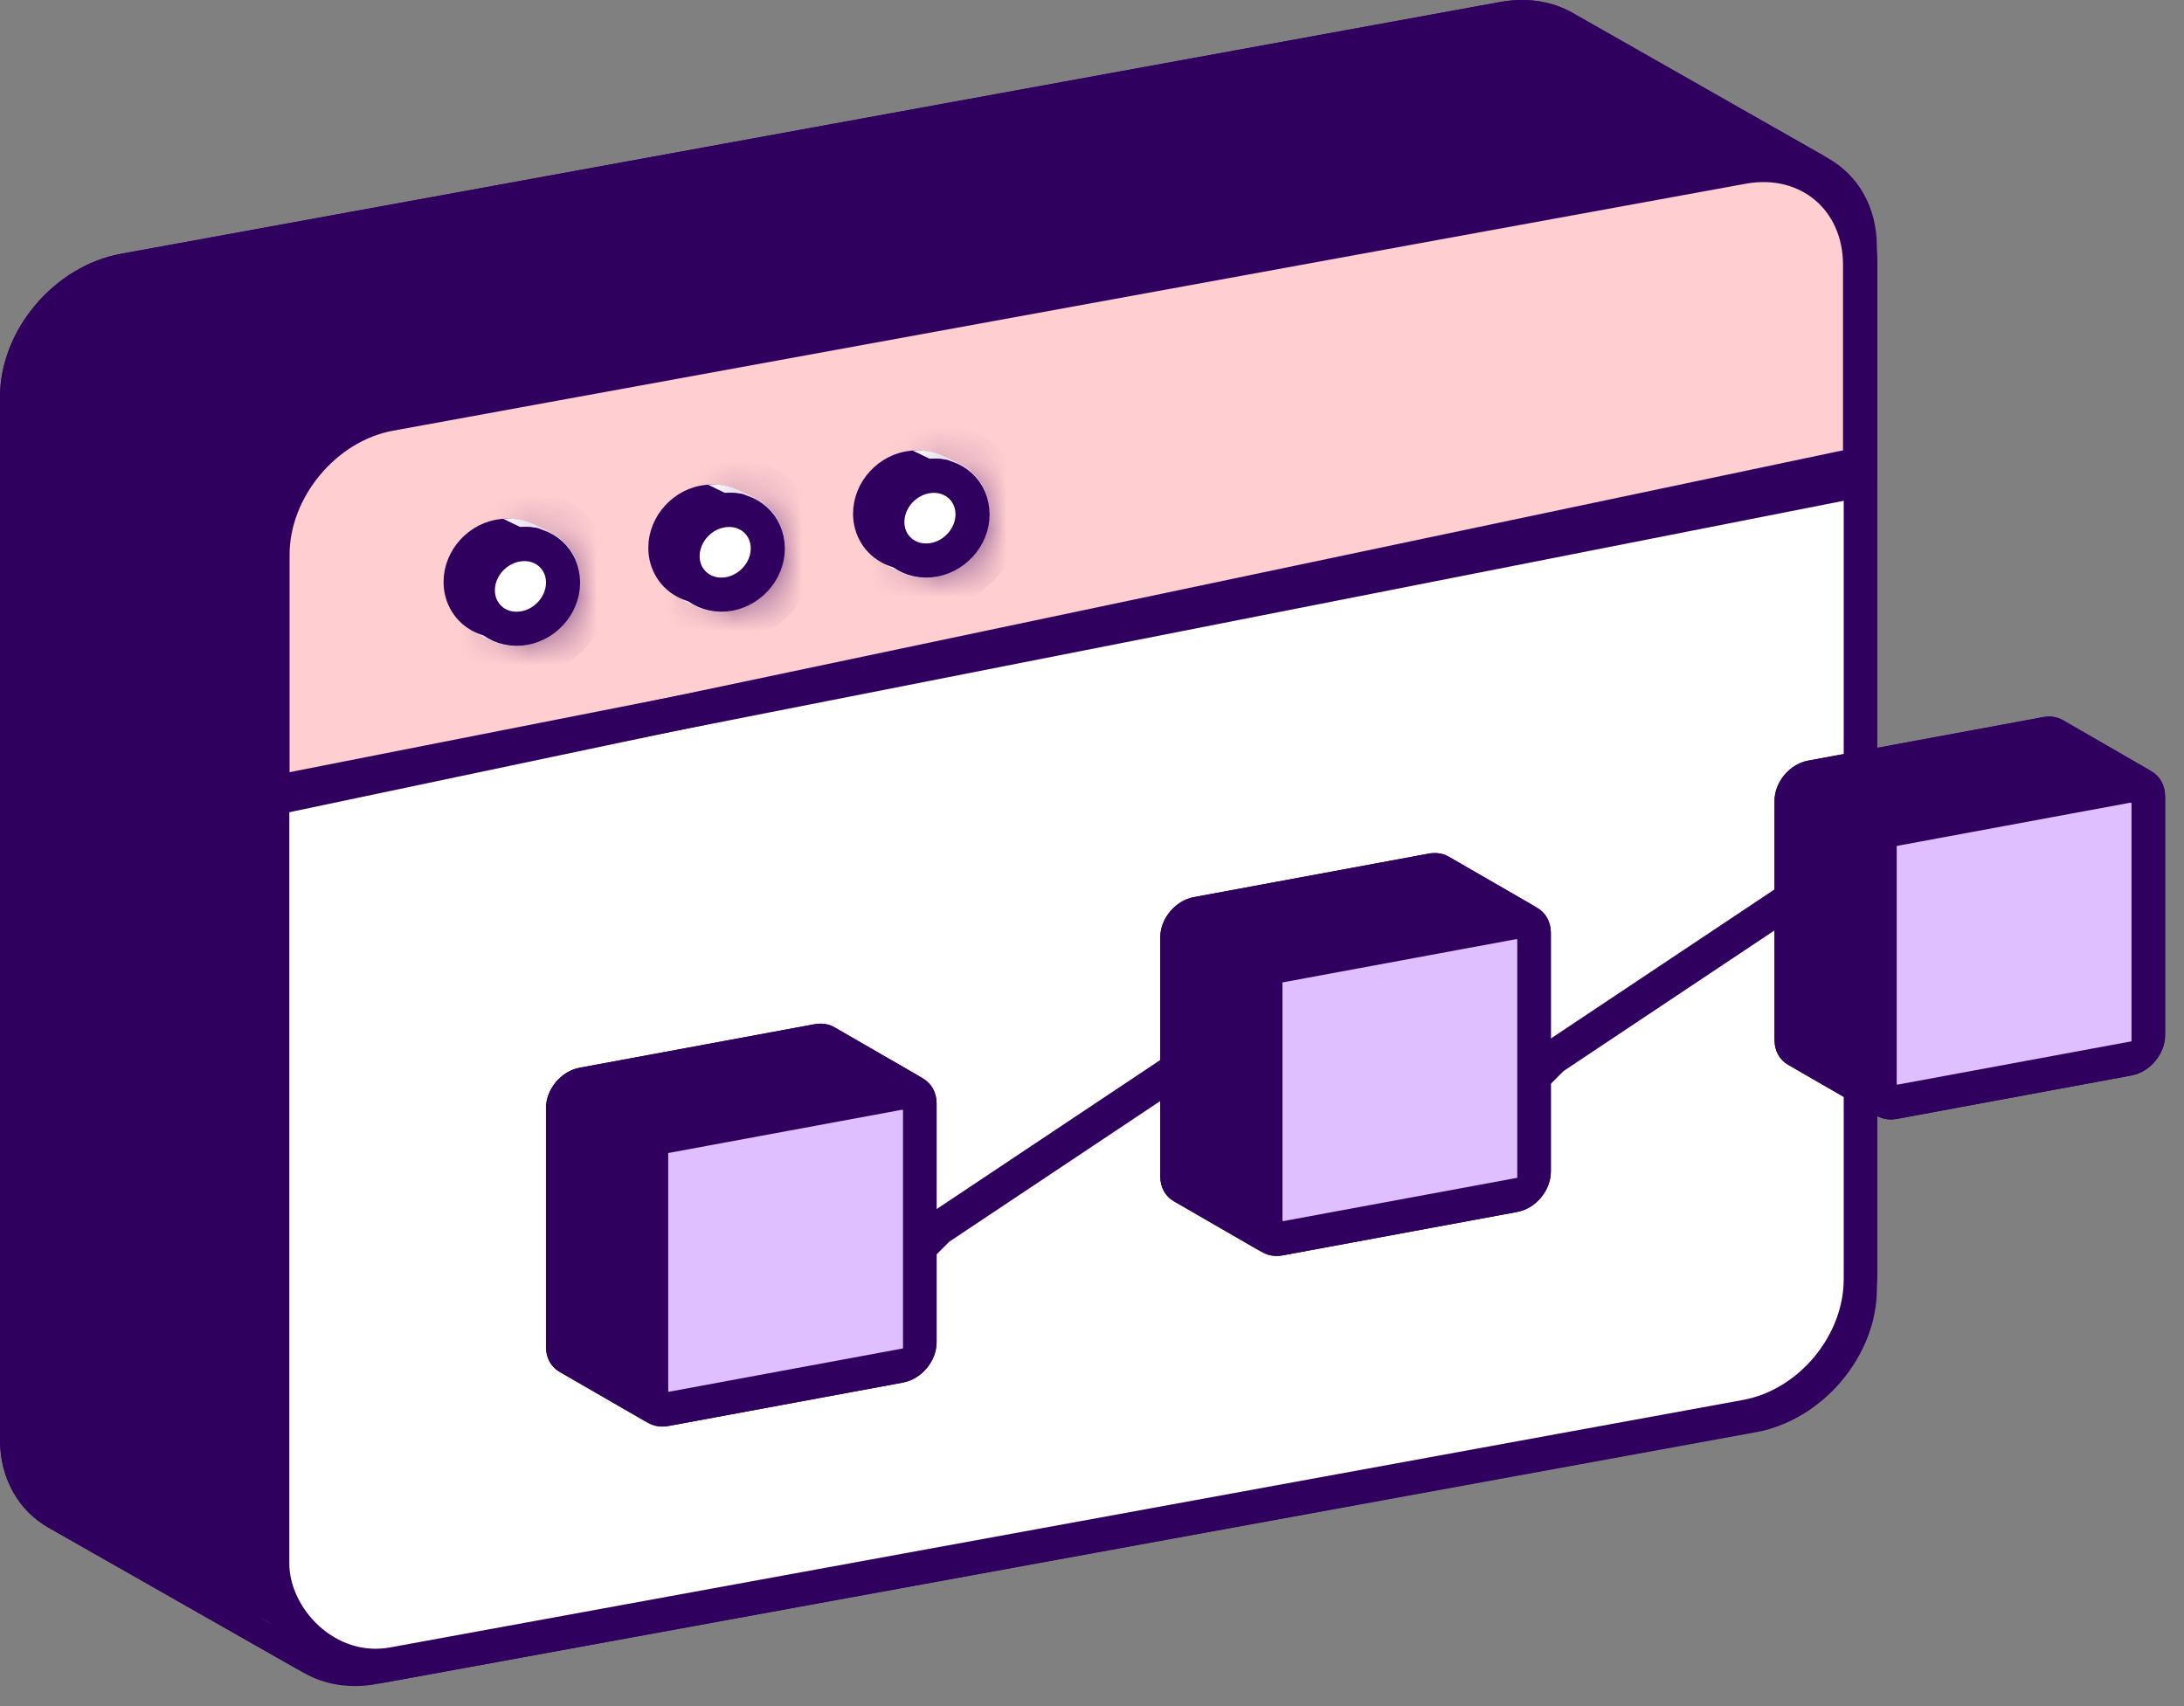 <svg width="64" height="50" viewBox="0 0 64 50" fill="none" xmlns="http://www.w3.org/2000/svg">
<rect x="0" y="0" width="64" height="50" fill="#808080" stroke="none"/>
<path d="M0 11.638C0 9.676 1.587 7.796 3.545 7.438L43.961 0.059C44.758 -0.086 45.493 0.043 46.085 0.379C46.948 0.87 47.506 1.801 47.506 2.964V33.511C47.506 35.473 45.919 37.353 43.961 37.711L3.545 45.09C2.748 45.236 2.013 45.107 1.421 44.77C0.558 44.279 0 43.349 0 42.185V11.638Z" fill="#2F005E"/>
<path d="M51.455 41.974C53.413 41.616 55 39.736 55 37.774L47.506 33.512C47.506 35.474 45.919 37.354 43.961 37.711L51.455 41.974Z" fill="#2F005E"/>
<path d="M55 37.774V7.226L47.506 2.964V33.511L55 37.774Z" fill="#2F005E"/>
<path d="M11.04 49.353L51.455 41.973L43.961 37.711L3.545 45.09L11.04 49.353Z" fill="#2F005E"/>
<path d="M55 7.226C55 6.063 54.442 5.132 53.579 4.642L46.086 0.38C46.948 0.87 47.506 1.801 47.506 2.964L55 7.226Z" fill="#2F005E"/>
<path d="M53.58 4.642C52.987 4.305 52.252 4.176 51.455 4.322L43.961 0.059C44.758 -0.086 45.493 0.043 46.085 0.379L53.58 4.642Z" fill="#2F005E"/>
<path d="M8.915 49.032C9.507 49.369 10.243 49.498 11.04 49.353L3.545 45.09C2.748 45.236 2.013 45.107 1.421 44.77L8.915 49.032Z" fill="#2F005E"/>
<path d="M7.494 46.448C7.494 47.611 8.052 48.541 8.914 49.032L1.421 44.77C0.558 44.28 0 43.349 0 42.185L7.494 46.448Z" fill="#2F005E"/>
<path d="M51.455 4.322L11.04 11.701L3.545 7.438L43.961 0.059L51.455 4.322Z" fill="#2F005E"/>
<path d="M7.494 15.9V46.448L0 42.185V11.638L7.494 15.9Z" fill="#2F005E"/>
<path d="M7.494 15.9C7.494 13.939 9.081 12.058 11.039 11.701L3.545 7.438C1.587 7.796 0 9.676 0 11.638L7.494 15.9Z" fill="#2F005E"/>
<rect x="0.492" y="0.41" width="47.291" height="36.652" rx="3.5" transform="matrix(0.984 -0.18 0 1 7.502 12.437)" fill="white" stroke="#2F005E"/>
<path d="M7.986 16.258C7.986 14.325 9.528 12.477 11.429 12.13L51.065 4.893C52.967 4.545 54.508 5.831 54.508 7.764V13.603L7.986 23.396V16.258Z" fill="#FFCED0" stroke="#2F005E"/>
<path d="M8 23.235L54.873 14" stroke="#2F005E"/>
<path d="M15.372 15.814C15.747 15.995 15.996 16.373 15.996 16.828C15.996 17.506 15.441 18.115 14.747 18.178C14.518 18.199 14.305 18.157 14.122 18.069C13.746 17.888 13.498 17.51 13.498 17.055C13.498 16.377 14.052 15.768 14.747 15.705C14.976 15.684 15.188 15.725 15.372 15.814Z" fill="white" stroke="#2F005E"/>
<mask id="path-16-inside-1_1252_75345" fill="white">
<path d="M15.251 18.921C16.216 18.834 16.998 17.985 16.998 17.026L16.494 16.782C16.494 17.741 15.712 18.59 14.747 18.678L15.251 18.921Z"/>
</mask>
<path d="M15.251 18.921C16.216 18.834 16.998 17.985 16.998 17.026L16.494 16.782C16.494 17.741 15.712 18.59 14.747 18.678L15.251 18.921Z" fill="white"/>
<path d="M16.998 17.026L17.994 16.935C17.994 16.577 17.803 16.263 17.492 16.113L16.998 17.026ZM15.251 18.921L14.757 19.834C14.908 19.907 15.078 19.937 15.251 19.921V18.921ZM14.747 18.678V17.678C14.296 17.719 13.9 18.06 13.785 18.509C13.669 18.957 13.861 19.402 14.253 19.591L14.747 18.678ZM16.494 16.782L16.988 15.869C16.68 15.72 16.301 15.756 15.994 15.963C15.687 16.17 15.498 16.517 15.498 16.873L16.494 16.782ZM16.002 17.117C16.002 17.514 15.675 17.883 15.251 17.921V19.921C16.757 19.784 17.994 18.456 17.994 16.935L16.002 17.117ZM15.745 18.008L15.241 17.765L14.253 19.591L14.757 19.834L15.745 18.008ZM14.747 19.678C16.252 19.541 17.49 18.213 17.49 16.692L15.498 16.873C15.498 17.27 15.171 17.639 14.747 17.678V19.678ZM16 17.696L16.504 17.939L17.492 16.113L16.988 15.869L16 17.696Z" fill="#2F005E" mask="url(#path-16-inside-1_1252_75345)"/>
<mask id="path-18-inside-2_1252_75345" fill="white">
<path d="M16.997 17.026C16.997 16.383 16.645 15.853 16.122 15.601L15.619 15.357C16.141 15.61 16.493 16.14 16.493 16.783L16.997 17.026Z"/>
</mask>
<path d="M16.997 17.026C16.997 16.383 16.645 15.853 16.122 15.601L15.619 15.357C16.141 15.61 16.493 16.14 16.493 16.783L16.997 17.026Z" fill="white"/>
<path d="M15.866 14.901C15.866 14.901 15.865 14.901 15.865 14.901L15.371 15.814C15.371 15.814 15.371 15.814 15.371 15.814L15.866 14.901ZM16.122 15.601L15.628 16.514L15.628 16.514L16.122 15.601ZM16.997 17.026L16.503 17.939C16.811 18.088 17.19 18.053 17.497 17.846C17.804 17.639 17.993 17.292 17.993 16.936L16.997 17.026ZM16.493 16.783L15.497 16.873C15.497 17.232 15.689 17.546 15.999 17.696L16.493 16.783ZM15.619 15.357L16.113 14.444C15.635 14.214 15.027 14.436 14.754 14.94C14.481 15.444 14.647 16.04 15.124 16.271L15.619 15.357ZM15.628 16.514C15.857 16.624 16.002 16.85 16.002 17.117L17.993 16.936C17.993 15.915 17.434 15.082 16.616 14.688L15.628 16.514ZM17.492 16.113L16.987 15.87L15.999 17.696L16.503 17.939L17.492 16.113ZM17.489 16.692C17.489 15.672 16.93 14.839 16.113 14.444L15.124 16.271C15.353 16.381 15.497 16.607 15.497 16.873L17.489 16.692ZM15.124 16.271L15.628 16.514L16.617 14.688L16.113 14.444L15.124 16.271Z" fill="#2F005E" mask="url(#path-18-inside-2_1252_75345)"/>
<mask id="path-20-inside-3_1252_75345" fill="white">
<path d="M14.379 18.769C14.635 18.893 14.933 18.95 15.251 18.921L14.746 18.677C14.429 18.706 14.131 18.649 13.874 18.525L14.379 18.769Z"/>
</mask>
<path d="M14.379 18.769C14.635 18.893 14.933 18.95 15.251 18.921L14.746 18.677C14.429 18.706 14.131 18.649 13.874 18.525L14.379 18.769Z" fill="white"/>
<path d="M15.251 18.921V19.921C15.702 19.88 16.097 19.539 16.213 19.09C16.329 18.642 16.137 18.197 15.745 18.008L15.251 18.921ZM14.379 18.769L13.885 19.682L13.885 19.682L14.379 18.769ZM13.874 18.525L14.368 17.612C13.891 17.382 13.283 17.604 13.01 18.108C12.737 18.612 12.903 19.208 13.38 19.439L13.874 18.525ZM14.746 18.677L15.241 17.764C15.09 17.692 14.92 17.662 14.746 17.677V18.677ZM15.251 17.921C15.111 17.934 14.983 17.909 14.873 17.856L13.885 19.682C14.288 19.877 14.756 19.966 15.251 19.921V17.921ZM14.873 17.856L14.369 17.612L13.38 19.439L13.885 19.682L14.873 17.856ZM13.38 19.439C13.784 19.633 14.251 19.723 14.746 19.677V17.677C14.606 17.69 14.478 17.665 14.368 17.612L13.38 19.439ZM14.252 19.591L14.756 19.834L15.745 18.008L15.241 17.764L14.252 19.591Z" fill="#2F005E" mask="url(#path-20-inside-3_1252_75345)"/>
<mask id="path-22-inside-4_1252_75345" fill="white">
<path d="M16.123 15.601C15.867 15.477 15.569 15.42 15.251 15.449L14.747 15.205C15.065 15.176 15.362 15.234 15.619 15.357L16.123 15.601Z"/>
</mask>
<path d="M16.123 15.601C15.867 15.477 15.569 15.42 15.251 15.449L14.747 15.205C15.065 15.176 15.362 15.234 15.619 15.357L16.123 15.601Z" fill="white"/>
<path d="M15.251 15.449L14.757 16.362C14.908 16.435 15.078 16.465 15.251 16.449V15.449ZM16.123 15.601L15.629 16.514C16.107 16.745 16.715 16.523 16.988 16.018C17.261 15.514 17.095 14.918 16.617 14.688L16.123 15.601ZM15.619 15.357L16.113 14.444L16.113 14.444L15.619 15.357ZM14.747 15.205V14.205C14.296 14.246 13.9 14.587 13.785 15.036C13.669 15.485 13.861 15.929 14.253 16.119L14.747 15.205ZM15.251 16.449C15.391 16.436 15.519 16.461 15.629 16.514L16.617 14.688C16.214 14.493 15.746 14.404 15.251 14.449V16.449ZM16.617 14.688L16.113 14.444L15.125 16.271L15.629 16.514L16.617 14.688ZM16.113 14.444C15.71 14.249 15.242 14.16 14.747 14.205V16.205C14.887 16.193 15.015 16.218 15.125 16.271L16.113 14.444ZM14.253 16.119L14.757 16.362L15.745 14.536L15.241 14.292L14.253 16.119Z" fill="#2F005E" mask="url(#path-22-inside-4_1252_75345)"/>
<path d="M16.5 17.072C16.5 17.75 15.946 18.359 15.251 18.422C14.557 18.485 14.002 17.977 14.002 17.299C14.002 16.621 14.557 16.012 15.251 15.949C15.946 15.886 16.5 16.394 16.5 17.072Z" fill="white" stroke="#2F005E"/>
<path d="M21.372 14.814C21.747 14.995 21.996 15.373 21.996 15.828C21.996 16.506 21.441 17.115 20.747 17.178C20.518 17.199 20.305 17.157 20.122 17.069C19.746 16.888 19.498 16.51 19.498 16.055C19.498 15.377 20.052 14.768 20.747 14.705C20.976 14.684 21.189 14.725 21.372 14.814Z" fill="white" stroke="#2F005E"/>
<mask id="path-26-inside-5_1252_75345" fill="white">
<path d="M21.251 17.921C22.216 17.834 22.998 16.985 22.998 16.026L22.494 15.783C22.494 16.741 21.712 17.59 20.747 17.678L21.251 17.921Z"/>
</mask>
<path d="M21.251 17.921C22.216 17.834 22.998 16.985 22.998 16.026L22.494 15.783C22.494 16.741 21.712 17.59 20.747 17.678L21.251 17.921Z" fill="white"/>
<path d="M22.998 16.026L23.994 15.935C23.994 15.577 23.803 15.263 23.492 15.113L22.998 16.026ZM21.251 17.921L20.757 18.834C20.908 18.907 21.078 18.937 21.251 18.921V17.921ZM20.747 17.678V16.678C20.296 16.719 19.901 17.06 19.785 17.509C19.669 17.957 19.861 18.402 20.253 18.591L20.747 17.678ZM22.494 15.783L22.988 14.869C22.68 14.72 22.301 14.756 21.994 14.963C21.687 15.17 21.498 15.517 21.498 15.873L22.494 15.783ZM22.002 16.117C22.002 16.514 21.675 16.883 21.251 16.921V18.921C22.757 18.784 23.994 17.456 23.994 15.935L22.002 16.117ZM21.745 17.008L21.241 16.765L20.253 18.591L20.757 18.834L21.745 17.008ZM20.747 18.678C22.252 18.541 23.49 17.213 23.49 15.692L21.498 15.873C21.498 16.27 21.171 16.639 20.747 16.678V18.678ZM22 16.696L22.504 16.939L23.492 15.113L22.988 14.869L22 16.696Z" fill="#2F005E" mask="url(#path-26-inside-5_1252_75345)"/>
<mask id="path-28-inside-6_1252_75345" fill="white">
<path d="M22.997 16.026C22.997 15.383 22.645 14.853 22.122 14.601L21.619 14.357C22.141 14.61 22.493 15.139 22.493 15.783L22.997 16.026Z"/>
</mask>
<path d="M22.997 16.026C22.997 15.383 22.645 14.853 22.122 14.601L21.619 14.357C22.141 14.61 22.493 15.139 22.493 15.783L22.997 16.026Z" fill="white"/>
<path d="M21.866 13.901C21.866 13.901 21.865 13.901 21.865 13.901L21.371 14.814C21.371 14.814 21.371 14.814 21.372 14.814L21.866 13.901ZM22.122 14.601L21.628 15.514L21.628 15.514L22.122 14.601ZM22.997 16.026L22.503 16.939C22.811 17.088 23.19 17.053 23.497 16.846C23.804 16.639 23.993 16.292 23.993 15.936L22.997 16.026ZM22.493 15.783L21.497 15.873C21.497 16.232 21.689 16.546 21.999 16.696L22.493 15.783ZM21.619 14.357L22.113 13.444C21.635 13.214 21.027 13.436 20.754 13.94C20.481 14.444 20.647 15.04 21.124 15.271L21.619 14.357ZM21.628 15.514C21.857 15.624 22.002 15.85 22.002 16.117L23.993 15.936C23.993 14.915 23.434 14.082 22.616 13.688L21.628 15.514ZM23.492 15.113L22.987 14.87L21.999 16.696L22.503 16.939L23.492 15.113ZM23.489 15.692C23.489 14.672 22.93 13.839 22.113 13.444L21.124 15.271C21.353 15.381 21.497 15.607 21.497 15.873L23.489 15.692ZM21.125 15.271L21.628 15.514L22.617 13.688L22.113 13.444L21.125 15.271Z" fill="#2F005E" mask="url(#path-28-inside-6_1252_75345)"/>
<mask id="path-30-inside-7_1252_75345" fill="white">
<path d="M20.379 17.769C20.635 17.893 20.933 17.95 21.251 17.921L20.746 17.677C20.429 17.706 20.131 17.649 19.875 17.525L20.379 17.769Z"/>
</mask>
<path d="M20.379 17.769C20.635 17.893 20.933 17.95 21.251 17.921L20.746 17.677C20.429 17.706 20.131 17.649 19.875 17.525L20.379 17.769Z" fill="white"/>
<path d="M21.251 17.921V18.921C21.702 18.88 22.097 18.539 22.213 18.09C22.329 17.642 22.137 17.197 21.745 17.008L21.251 17.921ZM20.379 17.769L19.885 18.682L19.885 18.682L20.379 17.769ZM19.875 17.525L20.369 16.612C19.891 16.382 19.283 16.604 19.01 17.108C18.737 17.612 18.903 18.208 19.38 18.439L19.875 17.525ZM20.746 17.677L21.241 16.764C21.09 16.692 20.92 16.662 20.746 16.677V17.677ZM21.251 16.921C21.11 16.934 20.983 16.909 20.873 16.856L19.885 18.682C20.288 18.877 20.756 18.966 21.251 18.921V16.921ZM20.873 16.856L20.369 16.612L19.38 18.439L19.885 18.682L20.873 16.856ZM19.381 18.439C19.784 18.633 20.251 18.723 20.746 18.677V16.677C20.606 16.69 20.478 16.665 20.369 16.612L19.381 18.439ZM20.252 18.591L20.756 18.834L21.745 17.008L21.241 16.764L20.252 18.591Z" fill="#2F005E" mask="url(#path-30-inside-7_1252_75345)"/>
<mask id="path-32-inside-8_1252_75345" fill="white">
<path d="M22.123 14.601C21.867 14.477 21.569 14.42 21.251 14.449L20.747 14.205C21.065 14.176 21.362 14.234 21.619 14.357L22.123 14.601Z"/>
</mask>
<path d="M22.123 14.601C21.867 14.477 21.569 14.42 21.251 14.449L20.747 14.205C21.065 14.176 21.362 14.234 21.619 14.357L22.123 14.601Z" fill="white"/>
<path d="M21.251 14.449L20.757 15.362C20.908 15.435 21.078 15.465 21.251 15.449V14.449ZM22.123 14.601L21.629 15.514C22.107 15.745 22.715 15.523 22.988 15.018C23.261 14.514 23.095 13.918 22.617 13.688L22.123 14.601ZM21.619 14.357L22.113 13.444L22.113 13.444L21.619 14.357ZM20.747 14.205V13.205C20.296 13.246 19.901 13.587 19.785 14.036C19.669 14.485 19.861 14.929 20.253 15.118L20.747 14.205ZM21.251 15.449C21.391 15.436 21.519 15.461 21.629 15.514L22.617 13.688C22.214 13.493 21.746 13.404 21.251 13.449V15.449ZM22.617 13.688L22.113 13.444L21.125 15.271L21.629 15.514L22.617 13.688ZM22.113 13.444C21.709 13.249 21.242 13.16 20.747 13.205V15.205C20.887 15.193 21.015 15.218 21.125 15.271L22.113 13.444ZM20.253 15.118L20.757 15.362L21.745 13.536L21.241 13.292L20.253 15.118Z" fill="#2F005E" mask="url(#path-32-inside-8_1252_75345)"/>
<path d="M22.5 16.072C22.5 16.75 21.946 17.359 21.251 17.422C20.557 17.485 20.002 16.977 20.002 16.299C20.002 15.621 20.557 15.012 21.251 14.949C21.946 14.886 22.5 15.394 22.5 16.072Z" fill="white" stroke="#2F005E"/>
<path d="M27.372 13.814C27.747 13.995 27.996 14.373 27.996 14.828C27.996 15.506 27.441 16.115 26.747 16.178C26.518 16.199 26.305 16.157 26.122 16.069C25.746 15.888 25.498 15.51 25.498 15.055C25.498 14.377 26.052 13.768 26.747 13.705C26.976 13.684 27.189 13.725 27.372 13.814Z" fill="white" stroke="#2F005E"/>
<mask id="path-36-inside-9_1252_75345" fill="white">
<path d="M27.251 16.921C28.216 16.834 28.998 15.985 28.998 15.026L28.494 14.783C28.494 15.742 27.712 16.59 26.747 16.678L27.251 16.921Z"/>
</mask>
<path d="M27.251 16.921C28.216 16.834 28.998 15.985 28.998 15.026L28.494 14.783C28.494 15.742 27.712 16.59 26.747 16.678L27.251 16.921Z" fill="white"/>
<path d="M28.998 15.026L29.994 14.935C29.994 14.577 29.803 14.263 29.492 14.113L28.998 15.026ZM27.251 16.921L26.757 17.834C26.908 17.907 27.078 17.937 27.251 17.921V16.921ZM26.747 16.678V15.678C26.296 15.719 25.901 16.06 25.785 16.509C25.669 16.957 25.861 17.402 26.253 17.591L26.747 16.678ZM28.494 14.783L28.988 13.869C28.68 13.72 28.301 13.756 27.994 13.963C27.687 14.17 27.498 14.517 27.498 14.873L28.494 14.783ZM28.002 15.117C28.002 15.514 27.675 15.883 27.251 15.921V17.921C28.757 17.784 29.994 16.456 29.994 14.935L28.002 15.117ZM27.745 16.008L27.241 15.765L26.253 17.591L26.757 17.834L27.745 16.008ZM26.747 17.678C28.252 17.541 29.49 16.213 29.49 14.692L27.498 14.873C27.498 15.27 27.171 15.639 26.747 15.678V17.678ZM28 15.696L28.504 15.939L29.492 14.113L28.988 13.869L28 15.696Z" fill="#2F005E" mask="url(#path-36-inside-9_1252_75345)"/>
<mask id="path-38-inside-10_1252_75345" fill="white">
<path d="M28.997 15.026C28.997 14.383 28.645 13.853 28.122 13.601L27.619 13.357C28.141 13.61 28.493 14.139 28.493 14.783L28.997 15.026Z"/>
</mask>
<path d="M28.997 15.026C28.997 14.383 28.645 13.853 28.122 13.601L27.619 13.357C28.141 13.61 28.493 14.139 28.493 14.783L28.997 15.026Z" fill="white"/>
<path d="M27.866 12.901C27.866 12.901 27.865 12.901 27.865 12.901L27.371 13.814C27.371 13.814 27.371 13.814 27.372 13.814L27.866 12.901ZM28.122 13.601L27.628 14.514L27.628 14.514L28.122 13.601ZM28.997 15.026L28.503 15.939C28.811 16.088 29.19 16.053 29.497 15.846C29.804 15.639 29.993 15.292 29.993 14.936L28.997 15.026ZM28.493 14.783L27.497 14.873C27.497 15.232 27.689 15.546 27.999 15.696L28.493 14.783ZM27.619 13.357L28.113 12.444C27.635 12.214 27.027 12.436 26.754 12.94C26.481 13.444 26.647 14.04 27.124 14.271L27.619 13.357ZM27.628 14.514C27.857 14.624 28.002 14.85 28.002 15.117L29.993 14.936C29.993 13.915 29.434 13.082 28.616 12.688L27.628 14.514ZM29.492 14.113L28.987 13.87L27.999 15.696L28.503 15.939L29.492 14.113ZM29.489 14.692C29.489 13.672 28.93 12.839 28.113 12.444L27.124 14.271C27.353 14.381 27.497 14.607 27.497 14.873L29.489 14.692ZM27.125 14.271L27.628 14.514L28.617 12.688L28.113 12.444L27.125 14.271Z" fill="#2F005E" mask="url(#path-38-inside-10_1252_75345)"/>
<mask id="path-40-inside-11_1252_75345" fill="white">
<path d="M26.379 16.769C26.635 16.893 26.933 16.95 27.251 16.921L26.746 16.677C26.429 16.706 26.131 16.649 25.875 16.525L26.379 16.769Z"/>
</mask>
<path d="M26.379 16.769C26.635 16.893 26.933 16.95 27.251 16.921L26.746 16.677C26.429 16.706 26.131 16.649 25.875 16.525L26.379 16.769Z" fill="white"/>
<path d="M27.251 16.921V17.921C27.702 17.88 28.097 17.539 28.213 17.09C28.329 16.642 28.137 16.197 27.745 16.008L27.251 16.921ZM26.379 16.769L25.885 17.682L25.885 17.682L26.379 16.769ZM25.875 16.525L26.369 15.612C25.891 15.382 25.283 15.604 25.01 16.108C24.737 16.612 24.903 17.208 25.38 17.439L25.875 16.525ZM26.746 16.677L27.241 15.764C27.09 15.692 26.92 15.662 26.746 15.678V16.677ZM27.251 15.921C27.11 15.934 26.983 15.909 26.873 15.856L25.885 17.682C26.288 17.877 26.756 17.966 27.251 17.921V15.921ZM26.873 15.856L26.369 15.612L25.38 17.439L25.885 17.682L26.873 15.856ZM25.381 17.439C25.784 17.633 26.251 17.723 26.746 17.677V15.678C26.606 15.69 26.478 15.665 26.369 15.612L25.381 17.439ZM26.252 17.591L26.756 17.834L27.745 16.008L27.241 15.764L26.252 17.591Z" fill="#2F005E" mask="url(#path-40-inside-11_1252_75345)"/>
<mask id="path-42-inside-12_1252_75345" fill="white">
<path d="M28.123 13.601C27.867 13.477 27.569 13.42 27.251 13.449L26.747 13.205C27.065 13.176 27.362 13.234 27.619 13.357L28.123 13.601Z"/>
</mask>
<path d="M28.123 13.601C27.867 13.477 27.569 13.42 27.251 13.449L26.747 13.205C27.065 13.176 27.362 13.234 27.619 13.357L28.123 13.601Z" fill="white"/>
<path d="M27.251 13.449L26.757 14.362C26.908 14.435 27.078 14.465 27.251 14.449V13.449ZM28.123 13.601L27.629 14.514C28.107 14.745 28.715 14.523 28.988 14.018C29.261 13.514 29.095 12.918 28.617 12.688L28.123 13.601ZM27.619 13.357L28.113 12.444L28.113 12.444L27.619 13.357ZM26.747 13.205V12.205C26.296 12.246 25.901 12.587 25.785 13.036C25.669 13.485 25.861 13.929 26.253 14.118L26.747 13.205ZM27.251 14.449C27.391 14.436 27.519 14.461 27.629 14.514L28.617 12.688C28.214 12.493 27.746 12.404 27.251 12.449V14.449ZM28.617 12.688L28.113 12.444L27.125 14.271L27.629 14.514L28.617 12.688ZM28.113 12.444C27.709 12.249 27.242 12.16 26.747 12.205V14.205C26.887 14.193 27.015 14.218 27.125 14.271L28.113 12.444ZM26.253 14.118L26.757 14.362L27.745 12.536L27.241 12.292L26.253 14.118Z" fill="#2F005E" mask="url(#path-42-inside-12_1252_75345)"/>
<path d="M28.5 15.072C28.5 15.75 27.946 16.359 27.251 16.422C26.557 16.485 26.002 15.977 26.002 15.299C26.002 14.621 26.557 14.012 27.251 13.949C27.946 13.886 28.5 14.394 28.5 15.072Z" fill="white" stroke="#2F005E"/>
<path d="M16 32.474C16 31.922 16.44 31.393 16.983 31.292L23.866 30.017C24.087 29.976 24.291 30.012 24.455 30.107C24.695 30.245 24.849 30.507 24.849 30.834V37.834C24.849 38.387 24.409 38.916 23.866 39.017L16.983 40.292C16.762 40.333 16.558 40.297 16.394 40.202C16.155 40.064 16 39.802 16 39.474V32.474Z" fill="#2F005E"/>
<path d="M26.464 40.516C27.007 40.416 27.448 39.886 27.448 39.334L24.849 37.834C24.849 38.386 24.409 38.916 23.866 39.016L26.464 40.516Z" fill="#2F005E"/>
<path d="M27.447 39.334V32.334L24.849 30.834V37.834L27.447 39.334Z" fill="#2F005E"/>
<path d="M19.581 41.792L26.464 40.517L23.866 39.017L16.983 40.292L19.581 41.792Z" fill="#2F005E"/>
<path d="M27.447 32.334C27.447 32.007 27.292 31.744 27.053 31.606L24.455 30.107C24.694 30.245 24.849 30.507 24.849 30.834L27.447 32.334Z" fill="#2F005E"/>
<path d="M27.053 31.607C26.889 31.512 26.685 31.476 26.464 31.517L23.866 30.017C24.087 29.976 24.291 30.012 24.455 30.107L27.053 31.607Z" fill="#2F005E"/>
<path d="M18.992 41.702C19.156 41.797 19.36 41.833 19.581 41.792L16.983 40.292C16.762 40.333 16.558 40.297 16.394 40.202L18.992 41.702Z" fill="#2F005E"/>
<path d="M18.598 40.975C18.598 41.302 18.753 41.564 18.992 41.702L16.394 40.202C16.155 40.064 16 39.802 16 39.475L18.598 40.975Z" fill="#2F005E"/>
<path d="M26.464 31.517L19.581 32.792L16.983 31.292L23.866 30.017L26.464 31.517Z" fill="#2F005E"/>
<path d="M18.598 33.975V40.975L16 39.475V32.475L18.598 33.975Z" fill="#2F005E"/>
<path d="M18.598 33.974C18.598 33.422 19.038 32.893 19.581 32.792L16.983 31.292C16.44 31.393 16 31.922 16 32.474L18.598 33.974Z" fill="#2F005E"/>
<rect x="0.492" y="0.409" width="8" height="8" rx="0.5" transform="matrix(0.983 -0.182 0 1 18.606 33.063)" fill="#DFBFFF" stroke="#2F005E"/>
<path d="M34 27.474C34 26.922 34.44 26.393 34.983 26.292L41.866 25.017C42.087 24.976 42.291 25.012 42.455 25.107C42.694 25.245 42.849 25.507 42.849 25.834V32.834C42.849 33.387 42.409 33.916 41.866 34.017L34.983 35.292C34.762 35.333 34.558 35.297 34.394 35.202C34.155 35.064 34 34.802 34 34.474V27.474Z" fill="#2F005E"/>
<path d="M44.464 35.516C45.007 35.416 45.447 34.886 45.447 34.334L42.849 32.834C42.849 33.386 42.409 33.916 41.866 34.016L44.464 35.516Z" fill="#2F005E"/>
<path d="M45.447 34.334V27.334L42.849 25.834V32.834L45.447 34.334Z" fill="#2F005E"/>
<path d="M37.581 36.792L44.464 35.517L41.866 34.017L34.983 35.292L37.581 36.792Z" fill="#2F005E"/>
<path d="M45.447 27.334C45.447 27.006 45.292 26.744 45.053 26.606L42.455 25.107C42.694 25.245 42.849 25.507 42.849 25.834L45.447 27.334Z" fill="#2F005E"/>
<path d="M45.053 26.607C44.889 26.512 44.685 26.476 44.464 26.517L41.866 25.017C42.087 24.976 42.291 25.012 42.455 25.107L45.053 26.607Z" fill="#2F005E"/>
<path d="M36.992 36.702C37.156 36.797 37.36 36.833 37.581 36.792L34.983 35.292C34.762 35.333 34.558 35.297 34.394 35.202L36.992 36.702Z" fill="#2F005E"/>
<path d="M36.598 35.975C36.598 36.302 36.753 36.564 36.992 36.702L34.394 35.202C34.155 35.064 34 34.802 34 34.475L36.598 35.975Z" fill="#2F005E"/>
<path d="M44.464 26.517L37.581 27.792L34.983 26.292L41.866 25.017L44.464 26.517Z" fill="#2F005E"/>
<path d="M36.598 28.975V35.975L34 34.475V27.475L36.598 28.975Z" fill="#2F005E"/>
<path d="M36.598 28.974C36.598 28.422 37.038 27.893 37.581 27.792L34.983 26.292C34.44 26.393 34 26.922 34 27.474L36.598 28.974Z" fill="#2F005E"/>
<rect x="0.492" y="0.409" width="8" height="8" rx="0.5" transform="matrix(0.983 -0.182 0 1 36.606 28.063)" fill="#DFBFFF" stroke="#2F005E"/>
<path d="M52 23.474C52 22.922 52.44 22.393 52.983 22.292L59.866 21.017C60.087 20.976 60.291 21.012 60.455 21.107C60.694 21.245 60.849 21.507 60.849 21.834V28.834C60.849 29.387 60.409 29.916 59.866 30.017L52.983 31.292C52.762 31.333 52.558 31.297 52.394 31.202C52.155 31.064 52 30.802 52 30.474V23.474Z" fill="#2F005E"/>
<path d="M62.464 31.516C63.007 31.416 63.447 30.886 63.447 30.334L60.849 28.834C60.849 29.386 60.409 29.916 59.866 30.016L62.464 31.516Z" fill="#2F005E"/>
<path d="M63.447 30.334V23.334L60.849 21.834V28.834L63.447 30.334Z" fill="#2F005E"/>
<path d="M55.581 32.792L62.464 31.517L59.866 30.017L52.983 31.292L55.581 32.792Z" fill="#2F005E"/>
<path d="M63.447 23.334C63.447 23.006 63.292 22.744 63.053 22.606L60.455 21.107C60.694 21.245 60.849 21.507 60.849 21.834L63.447 23.334Z" fill="#2F005E"/>
<path d="M63.053 22.607C62.889 22.512 62.685 22.476 62.464 22.517L59.866 21.017C60.087 20.976 60.291 21.012 60.455 21.107L63.053 22.607Z" fill="#2F005E"/>
<path d="M54.992 32.702C55.156 32.797 55.36 32.833 55.581 32.792L52.983 31.292C52.762 31.333 52.558 31.297 52.394 31.202L54.992 32.702Z" fill="#2F005E"/>
<path d="M54.598 31.975C54.598 32.302 54.753 32.564 54.992 32.702L52.394 31.202C52.155 31.064 52 30.802 52 30.475L54.598 31.975Z" fill="#2F005E"/>
<path d="M62.464 22.517L55.581 23.792L52.983 22.292L59.866 21.017L62.464 22.517Z" fill="#2F005E"/>
<path d="M54.598 24.975V31.975L52 30.475V23.475L54.598 24.975Z" fill="#2F005E"/>
<path d="M54.598 24.974C54.598 24.422 55.038 23.893 55.581 23.792L52.983 22.292C52.44 22.393 52 22.922 52 23.474L54.598 24.974Z" fill="#2F005E"/>
<rect x="0.492" y="0.409" width="8" height="8" rx="0.5" transform="matrix(0.983 -0.182 0 1 54.606 24.063)" fill="#DFBFFF" stroke="#2F005E"/>
<path d="M35 31L27.5 36L27 36.5" stroke="#2F005E"/>
<path d="M53 26L45.5 31L45 31.5" stroke="#2F005E"/>
</svg>
